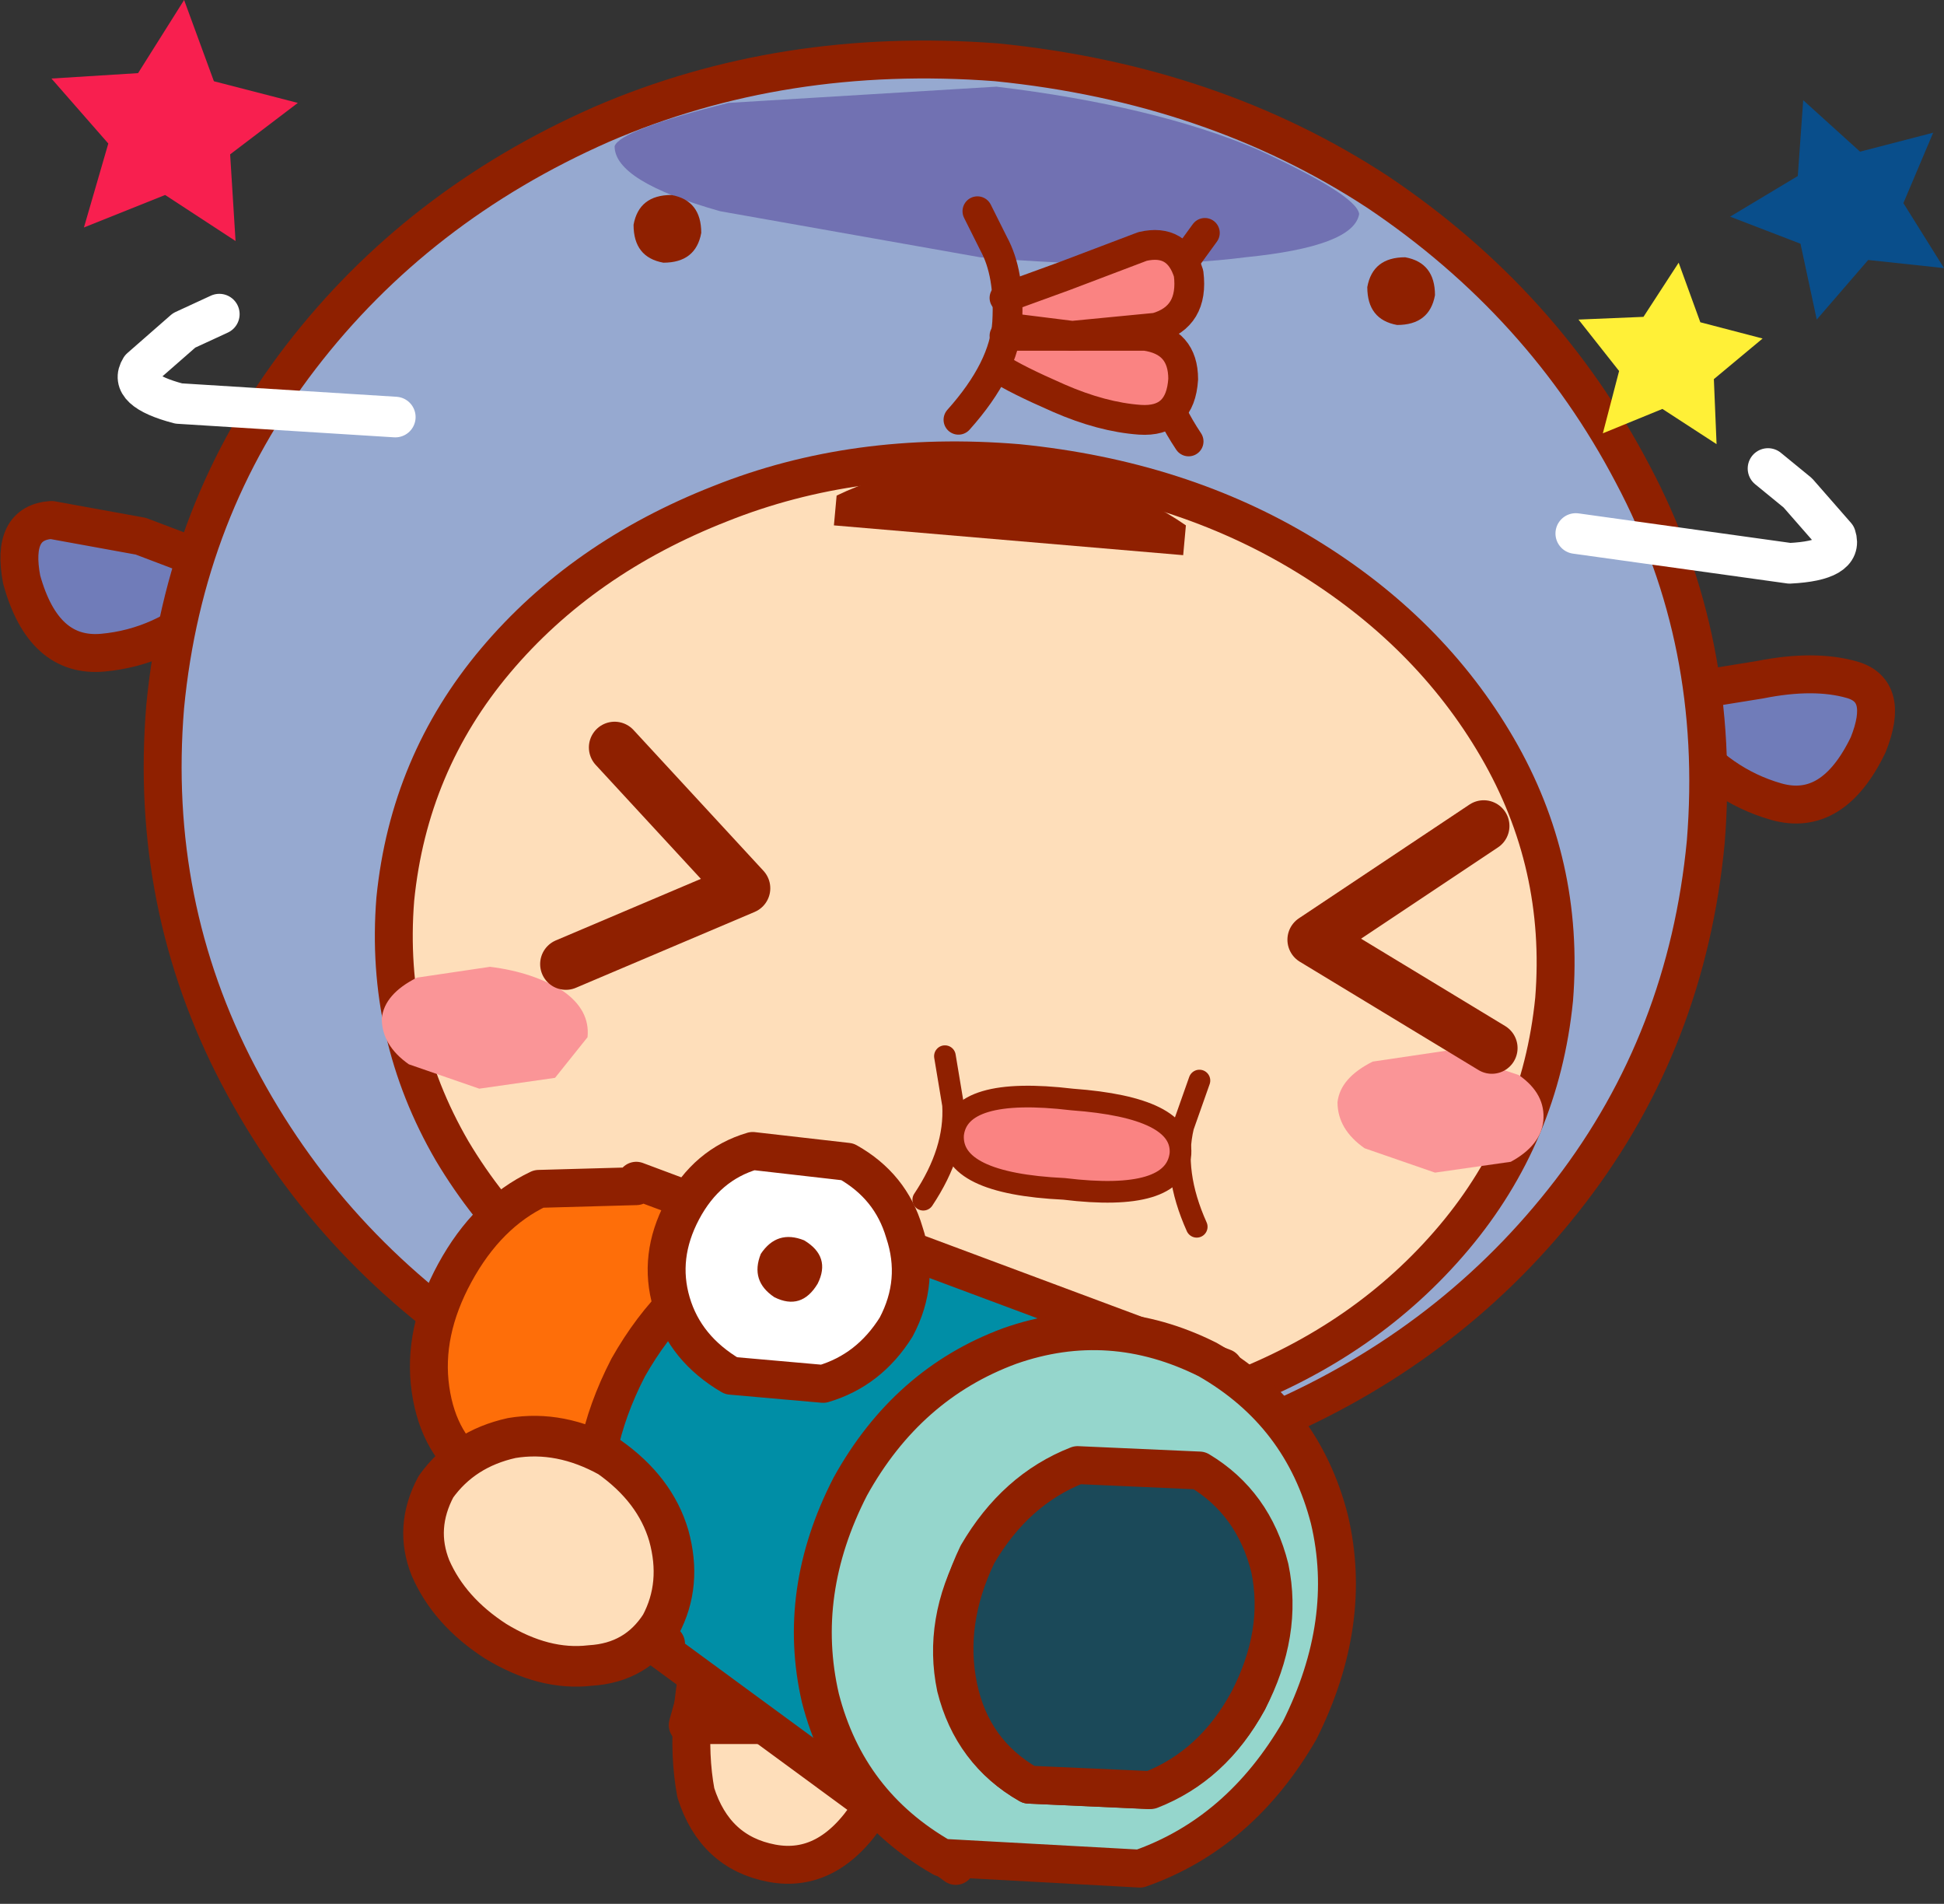 <?xml version="1.0" encoding="UTF-8" standalone="no"?>
<svg xmlns:xlink="http://www.w3.org/1999/xlink" height="35.15px" width="35.9px" xmlns="http://www.w3.org/2000/svg">
  <rect width="100%" height="100%" fill="#333333" stroke="none"/>
  <g transform="matrix(1.0, 0.0, 0.0, 1.0, 7.8, 16.4)">
    <path d="M15.05 13.35 Q15.1 14.3 14.45 14.75 13.85 15.25 13.05 15.1 12.3 14.95 11.95 13.95 L11.5 11.8 Q11.35 10.9 10.5 9.7 L11.35 8.8 13.7 10.75 Q14.85 12.0 15.05 13.35" fill="#fedeba" fill-rule="evenodd" stroke="none"/>
    <path d="M15.05 13.35 Q15.1 14.3 14.45 14.75 13.85 15.25 13.05 15.1 12.3 14.95 11.95 13.95 L11.5 11.8 Q11.35 10.9 10.5 9.7 L11.35 8.8 13.7 10.75 Q14.85 12.0 15.05 13.35 Z" fill="none" stroke="#8f2000" stroke-linecap="round" stroke-linejoin="round" stroke-width="0.7"/>
    <path d="M6.65 10.7 L8.0 12.1 8.4 14.6 Q8.7 16.05 8.25 17.05 7.5 18.2 6.45 18.0 5.4 17.8 5.05 16.7 4.8 15.35 5.3 13.55 5.85 11.8 6.65 10.7" fill="#fedeba" fill-rule="evenodd" stroke="none"/>
    <path d="M6.65 10.7 Q5.85 11.8 5.3 13.55 4.8 15.35 5.05 16.7 5.4 17.8 6.45 18.0 7.5 18.2 8.25 17.05 8.7 16.05 8.4 14.6 L8.0 12.1" fill="none" stroke="#8f2000" stroke-linecap="round" stroke-linejoin="round" stroke-width="0.7"/>
    <path d="M10.9 12.1 L12.25 10.7 Q13.05 11.8 13.6 13.55 14.1 15.35 13.85 16.7 13.5 17.8 12.45 18.0 11.4 18.2 10.65 17.05 10.25 16.05 10.5 14.6 L10.9 12.1" fill="#fedeba" fill-rule="evenodd" stroke="none"/>
    <path d="M12.25 10.7 Q13.05 11.8 13.6 13.55 14.1 15.35 13.85 16.7 13.5 17.8 12.45 18.0 11.4 18.2 10.65 17.05 10.25 16.05 10.5 14.6 L10.9 12.1" fill="none" stroke="#8f2000" stroke-linecap="round" stroke-linejoin="round" stroke-width="0.7"/>
    <path d="M6.8 8.6 L11.6 7.35 14.0 15.45 4.9 15.45 6.8 8.6" fill="#96a9d0" fill-rule="evenodd" stroke="none"/>
    <path d="M6.8 8.6 L4.9 15.45 14.0 15.45 11.6 7.35" fill="none" stroke="#8f2000" stroke-linecap="round" stroke-linejoin="round" stroke-width="0.7"/>
    <path d="M12.4 13.15 L11.85 13.75 10.45 14.0 9.05 13.75 Q8.5 13.5 8.5 13.15 8.5 12.75 9.05 12.5 L10.45 12.25 11.85 12.5 Q12.4 12.75 12.4 13.15" fill="#7171b2" fill-rule="evenodd" stroke="none"/>
    <path d="M-3.75 -5.95 L-3.9 -5.25 Q-4.8 -4.45 -5.9 -4.35 -7.0 -4.25 -7.4 -5.7 -7.6 -6.75 -6.85 -6.8 L-5.2 -6.5 -3.75 -5.95" fill="#707cb9" fill-rule="evenodd" stroke="none"/>
    <path d="M-3.75 -5.95 L-5.2 -6.5 -6.85 -6.8 Q-7.6 -6.75 -7.4 -5.7 -7.0 -4.25 -5.9 -4.35 -4.8 -4.45 -3.9 -5.25" fill="none" stroke="#8f2000" stroke-linecap="round" stroke-linejoin="round" stroke-width="0.7"/>
    <path d="M23.2 -2.85 L23.15 -3.6 24.7 -3.85 Q25.7 -4.05 26.4 -3.85 27.1 -3.65 26.7 -2.65 26.05 -1.3 25.0 -1.6 23.95 -1.9 23.2 -2.85" fill="#707cb9" fill-rule="evenodd" stroke="none"/>
    <path d="M23.15 -3.6 L24.7 -3.85 Q25.7 -4.05 26.4 -3.85 27.1 -3.65 26.7 -2.65 26.05 -1.3 25.0 -1.6 23.95 -1.9 23.2 -2.85" fill="none" stroke="#8f2000" stroke-linecap="round" stroke-linejoin="round" stroke-width="0.7"/>
    <path d="M23.7 -0.85 Q23.35 2.8 21.2 5.6 19.05 8.4 15.7 9.85 12.3 11.35 8.35 11.05 4.35 10.65 1.3 8.6 -1.75 6.6 -3.4 3.45 -5.05 0.3 -4.75 -3.35 -4.4 -7.0 -2.25 -9.8 -0.1 -12.6 3.3 -14.1 6.65 -15.55 10.6 -15.25 14.6 -14.85 17.65 -12.85 20.7 -10.8 22.35 -7.65 24.0 -4.55 23.7 -0.85" fill="#96a9d0" fill-rule="evenodd" stroke="none"/>
    <path d="M23.7 -0.85 Q23.35 2.8 21.2 5.6 19.05 8.4 15.7 9.85 12.3 11.35 8.35 11.05 4.35 10.65 1.3 8.6 -1.75 6.6 -3.4 3.45 -5.05 0.3 -4.75 -3.35 -4.4 -7.0 -2.25 -9.8 -0.1 -12.6 3.3 -14.1 6.65 -15.55 10.6 -15.25 14.6 -14.85 17.65 -12.85 20.7 -10.8 22.35 -7.65 24.0 -4.55 23.7 -0.85 Z" fill="none" stroke="#8f2000" stroke-linecap="round" stroke-linejoin="round" stroke-width="0.7"/>
    <path d="M20.9 2.05 Q20.65 4.55 19.05 6.45 17.45 8.35 14.95 9.3 12.4 10.3 9.45 10.05 6.45 9.75 4.15 8.35 1.8 6.95 0.55 4.85 -0.7 2.7 -0.5 0.2 -0.25 -2.3 1.35 -4.2 2.95 -6.1 5.5 -7.1 8.0 -8.1 11.0 -7.85 14.0 -7.55 16.3 -6.15 18.6 -4.75 19.85 -2.6 21.1 -0.45 20.9 2.05" fill="#fedeba" fill-rule="evenodd" stroke="none"/>
    <path d="M20.9 2.05 Q20.65 4.55 19.05 6.45 17.45 8.35 14.95 9.3 12.4 10.3 9.45 10.05 6.45 9.75 4.15 8.35 1.8 6.95 0.55 4.85 -0.7 2.7 -0.5 0.2 -0.25 -2.3 1.35 -4.2 2.95 -6.1 5.5 -7.1 8.0 -8.1 11.0 -7.85 14.0 -7.55 16.3 -6.15 18.6 -4.75 19.85 -2.6 21.1 -0.45 20.9 2.05 Z" fill="none" stroke="#8f2000" stroke-linecap="round" stroke-linejoin="round" stroke-width="0.7"/>
    <path d="M3.05 2.75 L2.45 3.5 1.05 3.7 -0.25 3.25 Q-0.75 2.9 -0.75 2.4 -0.7 1.95 -0.1 1.65 L1.25 1.45 Q2.05 1.55 2.6 1.9 3.1 2.25 3.05 2.75" fill="#fa9597" fill-rule="evenodd" stroke="none"/>
    <path d="M20.7 4.3 Q20.65 4.75 20.1 5.05 L18.7 5.25 17.4 4.8 Q16.9 4.45 16.9 3.95 16.95 3.5 17.55 3.2 L18.9 3.0 20.25 3.45 Q20.75 3.8 20.7 4.3" fill="#fa9597" fill-rule="evenodd" stroke="none"/>
    <path d="M14.35 3.55 L14.05 4.4 Q13.85 5.25 14.3 6.25" fill="none" stroke="#8f2000" stroke-linecap="round" stroke-linejoin="round" stroke-width="0.4"/>
    <path d="M9.65 3.1 L9.8 4.0 Q9.85 4.85 9.25 5.75" fill="none" stroke="#8f2000" stroke-linecap="round" stroke-linejoin="round" stroke-width="0.4"/>
    <path d="M14.0 4.9 Q13.9 5.8 11.85 5.55 9.75 5.45 9.8 4.55 9.9 3.65 12.0 3.9 14.05 4.05 14.0 4.9" fill="#fa8382" fill-rule="evenodd" stroke="none"/>
    <path d="M14.0 4.9 Q13.9 5.8 11.85 5.55 9.75 5.45 9.8 4.55 9.9 3.65 12.0 3.9 14.05 4.05 14.0 4.9 Z" fill="none" stroke="#8f2000" stroke-linecap="round" stroke-linejoin="round" stroke-width="0.4"/>
    <path d="M14.05 -6.15 L7.6 -6.7 7.65 -7.25 Q9.1 -7.95 10.95 -7.8 12.8 -7.6 14.1 -6.7 L14.05 -6.15" fill="#8f2000" fill-rule="evenodd" stroke="none"/>
    <path d="M17.3 -12.45 Q17.2 -11.85 15.2 -11.65 13.25 -11.4 10.3 -11.65 L5.5 -12.5 Q3.55 -13.05 3.55 -13.7 3.65 -14.0 5.65 -14.5 L10.6 -14.8 Q13.5 -14.45 15.4 -13.65 17.25 -12.8 17.3 -12.45" fill="#7171b2" fill-rule="evenodd" stroke="none"/>
    <path d="M5.15 -12.1 Q5.05 -11.55 4.45 -11.55 3.9 -11.65 3.9 -12.25 4.0 -12.8 4.6 -12.8 5.15 -12.7 5.15 -12.1" fill="#8f2000" fill-rule="evenodd" stroke="none"/>
    <path d="M18.7 -10.95 Q18.6 -10.4 18.0 -10.4 17.45 -10.5 17.45 -11.1 17.55 -11.65 18.15 -11.65 18.7 -11.55 18.7 -10.95" fill="#8f2000" fill-rule="evenodd" stroke="none"/>
    <path d="M14.45 -12.1 L14.05 -11.55 Q13.7 -11.05 13.55 -10.2 13.45 -9.3 14.15 -8.25" fill="none" stroke="#8f2000" stroke-linecap="round" stroke-linejoin="round" stroke-width="0.55"/>
    <path d="M10.65 -9.6 L10.75 -10.2 11.9 -10.2 13.35 -10.2 Q14.05 -10.1 14.05 -9.4 14.0 -8.6 13.25 -8.65 12.55 -8.7 11.75 -9.05 10.95 -9.4 10.65 -9.6" fill="#fa8382" fill-rule="evenodd" stroke="none"/>
    <path d="M10.75 -10.2 L11.9 -10.2 13.35 -10.2 Q14.05 -10.1 14.05 -9.4 14.0 -8.6 13.25 -8.65 12.55 -8.7 11.75 -9.05 10.95 -9.4 10.65 -9.6" fill="none" stroke="#8f2000" stroke-linecap="round" stroke-linejoin="round" stroke-width="0.55"/>
    <path d="M10.8 -10.35 L10.75 -10.9 11.85 -11.3 13.3 -11.85 Q13.95 -12.0 14.15 -11.35 14.25 -10.55 13.55 -10.35 L12.0 -10.2 10.8 -10.35" fill="#fa8382" fill-rule="evenodd" stroke="none"/>
    <path d="M10.75 -10.9 L11.85 -11.3 13.3 -11.85 Q13.95 -12.0 14.15 -11.35 14.25 -10.55 13.55 -10.35 L12.0 -10.2 10.8 -10.35" fill="none" stroke="#8f2000" stroke-linecap="round" stroke-linejoin="round" stroke-width="0.55"/>
    <path d="M10.25 -12.5 L10.55 -11.9 Q10.85 -11.35 10.8 -10.45 10.75 -9.6 9.9 -8.65" fill="none" stroke="#8f2000" stroke-linecap="round" stroke-linejoin="round" stroke-width="0.55"/>
    <path d="M1.05 10.8 Q0.3 10.3 0.15 9.25 0.0 8.2 0.6 7.1 1.2 6.0 2.15 5.55 L3.95 5.5 3.95 5.4 8.5 7.1 4.95 13.75 1.05 10.85 1.05 10.8" fill="#fe6e09" fill-rule="evenodd" stroke="none"/>
    <path d="M1.05 10.8 L1.05 10.85 4.95 13.75 8.5 7.1 3.95 5.4 3.95 5.5 2.15 5.55 Q1.2 6.0 0.6 7.1 0.0 8.2 0.15 9.25 0.3 10.3 1.05 10.8 Z" fill="none" stroke="#8f2000" stroke-linecap="round" stroke-linejoin="round" stroke-width="0.7"/>
    <path d="M9.85 18.05 L4.4 14.05 4.5 13.95 Q3.4 13.25 3.2 11.85 3.0 10.4 3.8 8.85 4.65 7.35 5.95 6.75 L8.45 6.6 8.5 6.5 14.8 8.85 9.85 18.05" fill="#008ea6" fill-rule="evenodd" stroke="none"/>
    <path d="M9.85 18.05 L14.8 8.85 8.5 6.5 8.45 6.6 5.95 6.75 Q4.65 7.35 3.8 8.85 3.0 10.4 3.2 11.85 3.4 13.25 4.5 13.95 L4.4 14.05 9.85 18.05 Z" fill="none" stroke="#8f2000" stroke-linecap="round" stroke-linejoin="round" stroke-width="0.7"/>
    <path d="M14.5 8.7 Q16.25 9.7 16.75 11.65 17.2 13.55 16.2 15.55 15.1 17.45 13.25 18.1 L9.6 17.9 Q7.85 16.9 7.35 14.95 6.9 13.0 7.9 11.05 8.95 9.15 10.85 8.45 12.7 7.8 14.5 8.7 M15.6 12.6 Q15.35 11.4 14.3 10.8 L12.05 10.7 Q10.95 11.1 10.25 12.35 9.6 13.55 9.85 14.75 10.15 15.95 11.2 16.55 L13.4 16.65 Q14.55 16.25 15.25 15.0 15.85 13.75 15.6 12.6" fill="#95d6cc" fill-rule="evenodd" stroke="none"/>
    <path d="M15.6 12.6 Q15.85 13.75 15.25 15.0 14.55 16.25 13.4 16.65 L11.2 16.55 Q10.15 15.95 9.85 14.75 9.6 13.55 10.25 12.35 10.95 11.1 12.05 10.7 L14.3 10.8 Q15.35 11.4 15.6 12.6 M14.5 8.7 Q12.7 7.8 10.85 8.45 8.95 9.15 7.9 11.05 6.9 13.0 7.35 14.95 7.85 16.9 9.6 17.9 L13.25 18.1 Q15.1 17.45 16.2 15.55 17.2 13.55 16.75 11.65 16.25 9.7 14.5 8.7" fill="none" stroke="#8f2000" stroke-linecap="round" stroke-linejoin="round" stroke-width="0.7"/>
    <path d="M14.35 10.75 Q15.35 11.35 15.65 12.55 15.9 13.75 15.25 15.0 14.6 16.2 13.45 16.65 L11.2 16.55 Q10.15 15.95 9.9 14.75 9.65 13.55 10.25 12.3 10.95 11.1 12.1 10.65 L14.35 10.75" fill="#1b4959" fill-rule="evenodd" stroke="none"/>
    <path d="M14.35 10.75 L12.1 10.65 Q10.95 11.1 10.25 12.3 9.65 13.55 9.9 14.75 10.15 15.95 11.2 16.55 L13.45 16.65 Q14.6 16.2 15.25 15.0 15.9 13.75 15.65 12.55 15.35 11.35 14.35 10.75 Z" fill="none" stroke="#8f2000" stroke-linecap="round" stroke-linejoin="round" stroke-width="0.7"/>
    <path d="M8.75 8.1 Q8.25 8.9 7.4 9.15 L5.7 9.0 Q4.85 8.5 4.6 7.65 4.35 6.8 4.8 5.95 5.25 5.1 6.1 4.85 L7.85 5.05 Q8.65 5.5 8.9 6.35 9.2 7.25 8.75 8.1" fill="#ffffff" fill-rule="evenodd" stroke="none"/>
    <path d="M8.75 8.1 Q8.25 8.9 7.4 9.15 L5.7 9.0 Q4.85 8.5 4.6 7.65 4.35 6.8 4.8 5.95 5.25 5.1 6.1 4.85 L7.85 5.05 Q8.65 5.5 8.9 6.35 9.2 7.25 8.75 8.1 Z" fill="none" stroke="#8f2000" stroke-linecap="round" stroke-linejoin="round" stroke-width="0.7"/>
    <path d="M7.3 7.3 Q7.0 7.8 6.5 7.55 6.05 7.25 6.25 6.75 6.55 6.3 7.05 6.5 7.55 6.8 7.3 7.3" fill="#8f2000" fill-rule="evenodd" stroke="none"/>
    <path d="M4.4 13.6 Q3.95 14.3 3.1 14.35 2.25 14.45 1.35 13.9 0.5 13.35 0.15 12.55 -0.15 11.8 0.25 11.05 0.75 10.35 1.65 10.15 2.55 10.0 3.45 10.5 4.3 11.1 4.55 11.95 4.8 12.85 4.4 13.6" fill="#fedeba" fill-rule="evenodd" stroke="none"/>
    <path d="M4.4 13.6 Q3.95 14.3 3.1 14.35 2.25 14.45 1.35 13.9 0.5 13.35 0.15 12.55 -0.15 11.8 0.25 11.05 0.75 10.35 1.65 10.15 2.55 10.0 3.45 10.5 4.3 11.1 4.55 11.95 4.8 12.85 4.4 13.6 Z" fill="none" stroke="#8f2000" stroke-linecap="round" stroke-linejoin="round" stroke-width="0.75"/>
    <path d="M3.55 -2.6 L5.95 0.0 2.65 1.4" fill="none" stroke="#8f2000" stroke-linecap="round" stroke-linejoin="round" stroke-width="0.95"/>
    <path d="M19.6 -1.15 L16.45 0.95 19.75 2.95" fill="none" stroke="#8f2000" stroke-linecap="round" stroke-linejoin="round" stroke-width="0.95"/>
    <path d="M-3.55 -13.55 L-3.45 -11.95 -4.75 -12.8 -6.25 -12.2 -5.8 -13.75 -6.85 -14.95 -5.25 -15.05 -4.4 -16.4 -3.85 -14.9 -2.3 -14.5 -3.55 -13.55" fill="#f81f4f" fill-rule="evenodd" stroke="none"/>
    <path d="M23.2 -11.55 L23.6 -10.45 24.75 -10.15 23.85 -9.4 23.9 -8.2 22.9 -8.85 21.8 -8.4 22.1 -9.55 21.35 -10.5 22.55 -10.55 23.2 -11.55" fill="#fff037" fill-rule="evenodd" stroke="none"/>
    <path d="M27.35 -12.65 L28.1 -11.45 26.7 -11.6 25.75 -10.5 25.45 -11.9 24.15 -12.4 25.4 -13.15 25.5 -14.55 26.55 -13.6 27.9 -13.95 27.35 -12.65" fill="#094e8b" fill-rule="evenodd" stroke="none"/>
    <path d="M-3.75 -10.6 L-4.4 -10.3 -5.2 -9.6 Q-5.45 -9.2 -4.5 -8.95 L-0.5 -8.7" fill="none" stroke="#ffffff" stroke-linecap="round" stroke-linejoin="round" stroke-width="0.75"/>
    <path d="M24.85 -7.75 L25.4 -7.3 26.1 -6.5 Q26.25 -6.05 25.25 -6.0 L21.3 -6.55" fill="none" stroke="#ffffff" stroke-linecap="round" stroke-linejoin="round" stroke-width="0.75"/>
  </g>
</svg>
